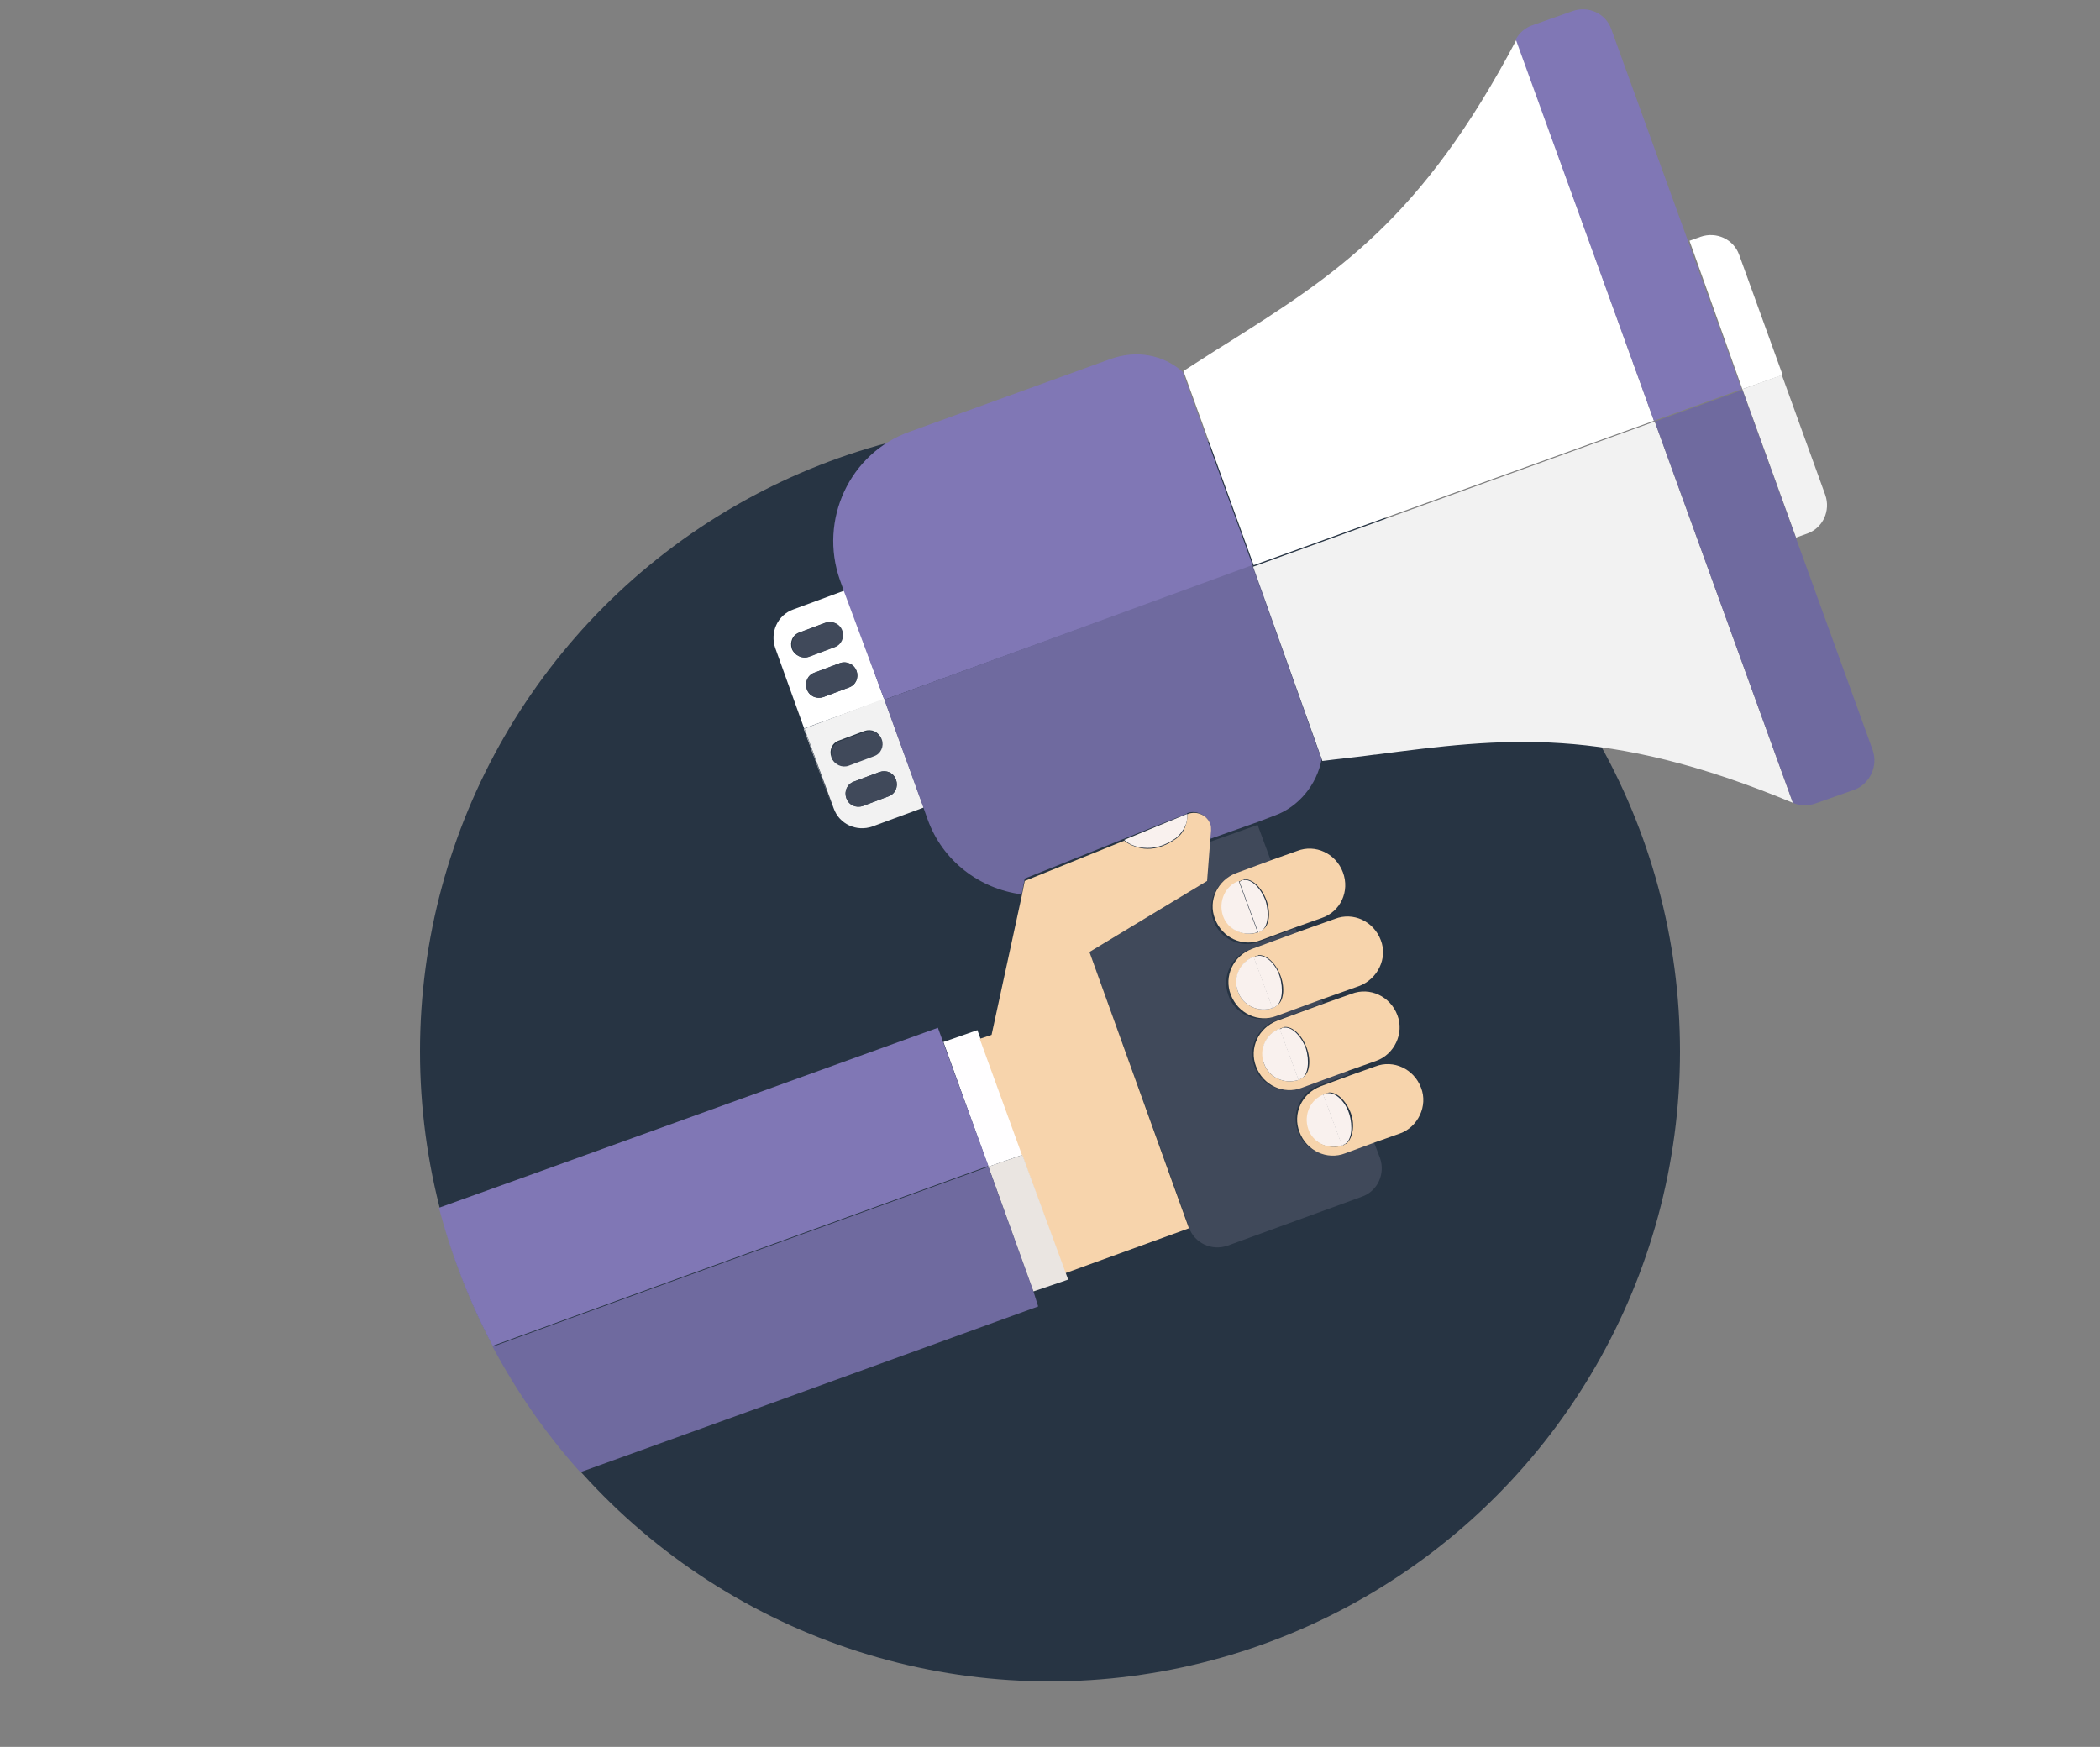 
<svg xmlns="http://www.w3.org/2000/svg" width="266" height="221.3" viewBox="0 0 266 221.3">
  <rect x="0" y="0" width="266" height="221.3" fill="#808080" stroke="none"/>
  <style>
    .st0{fill:none;} .st1{fill:#273443;} .st2{fill:#FFFFFF;} .st3{fill:#8077B5;} .st4{fill:#F2F2F2;} .st5{fill:#6F6A9F;} .st6{fill:#40495A;} .st7{fill:#F7D4AC;} .st8{fill:#FFFEFF;} .st9{fill:#F9F1EE;} .st10{fill:#EAE5E1;}
  </style>
  <path class="st0" d="M0 0h266v221.3H0z"/>
  <circle class="st1" cx="133" cy="133.2" r="79.8"/>
  <path class="st2" d="M112 88.6l-5-13.8-6.5 2.4c-2 .7-3 2.9-2.3 4.9l7.3 20.3-3.7-10.1 10.2-3.7zm-3.5-3.6c.3.9-.1 1.8-1 2.1l-3.2 1.2c-.9.3-1.8-.1-2.1-1-.3-.9.1-1.8 1-2.1l3.2-1.2c.9-.3 1.8.2 2.1 1zm-8.2-2.8c-.3-.9.1-1.8 1-2.1l3.2-1.2c.9-.3 1.8.1 2.1 1 .3.9-.1 1.8-1 2.1l-3.2 1.2c-.8.3-1.8-.2-2.1-1zM209.5 53.3L192.1 5c-12 22.8-22.9 29.8-36.7 38.5-1.8 1.1-3.6 2.3-5.5 3.5l8.9 24.6 50.7-18.3zM220.7 49.3l5.1-1.8 5.5 15.2-11-30.4c-.7-2-2.9-3-4.9-2.3l-1.4.5 6.7 18.8z"/>
  <path class="st3" d="M112 88.6l.4-.1 46.3-16.8-8.9-24.6c-2.5-2.2-5.9-2.8-9.2-1.6l-25.4 9.2c-7.6 2.7-11.5 11.2-8.8 18.8l.5 1.4 5.1 13.7z"/>
  <path class="st4" d="M220.7 49.3l6.8 18.8 1.4-.5c2-.7 3-2.9 2.3-4.9l-5.5-15.2-5 1.8zM158.7 71.8l8.8 24.6c2.3-.3 4.5-.5 6.6-.8h.1c16.2-2.1 29.1-3.8 52.9 6.1l-17.5-48.3-50.9 18.4zM101.9 92.3l3.7 10.1c.7 2 2.9 3 4.9 2.3l6.5-2.4-5-13.8-10.1 3.8zm3.4 3.6c-.3-.9.1-1.8 1-2.1l3.2-1.2c.9-.3 1.8.1 2.1 1 .3.9-.1 1.8-1 2.1l-3.2 1.2c-.8.3-1.8-.1-2.1-1zm8.2 2.9c.3.9-.1 1.8-1 2.1l-3.2 1.2c-.9.3-1.8-.1-2.1-1-.3-.9.1-1.8 1-2.1l3.2-1.2c.9-.3 1.8.1 2.1 1zM112 88.6l5 13.8-5-13.8M158.7 71.8l-46.3 16.7"/>
  <path class="st5" d="M112 88.6l.4-.1-.4.1M158.7 71.8l8.8 24.6-8.8-24.7M112.4 88.5l-.4.1 5 13.8.5 1.4c1.9 5.3 6.6 8.8 11.9 9.5l.4-2 16.7-6.7 3.8-1.5.1-.1c1.1-.4 2.4.2 2.8 1.3.1.3.1.6.1.8l-.1 1.2 6.2-2.2 2.1-.8c3-1.1 5.3-3.9 5.9-7.1l-8.8-24.6-46.2 16.9z"/>
  <path class="st6" d="M152.9 111.6l-14.9 9 12.6 34.8v.1c.7 2 2.9 3 4.9 2.3l17-6.2c2-.7 3-2.9 2.3-4.9l-.8-2.1-3.8 1.4c-2.4.9-5-.4-5.8-2.7-.9-2.4.4-5 2.7-5.8l3.8-1.4-.2-.5-6 2.2c-2.4.9-5-.4-5.8-2.7-.9-2.4.4-5 2.7-5.8l6-2.2-.2-.5-6 2.2c-2.4.9-5-.4-5.8-2.7-.9-2.4.4-5 2.7-5.8l6-2.2-.2-.5-4.6 1.7c-2.4.9-5-.4-5.8-2.7-.9-2.4.4-5 2.7-5.8l4.6-1.7-1.7-4.6-6.2 2.2-.2 4.9z"/>
  <path class="st7" d="M170.1 110.5c-.9-2.4-3.5-3.6-5.8-2.7l-3.1 1.1-4.6 1.7c-2.4.9-3.6 3.5-2.7 5.8.9 2.4 3.5 3.6 5.8 2.7l4.6-1.7 3.1-1.1c2.4-.8 3.6-3.4 2.7-5.8zm-10.5 7.5l-.2.1c-1.8.6-3.8-.3-4.4-2.1-.6-1.8.3-3.8 2.1-4.4l.2-.1c.1 0 .2 0 .3-.1 1-.1 2.2 1 2.8 2.6.6 1.6.4 3.3-.5 3.8-.2.1-.3.2-.3.2zM174.9 119.1c-.9-2.4-3.5-3.6-5.8-2.7l-4.5 1.6-6 2.2c-2.4.9-3.6 3.5-2.7 5.8.9 2.4 3.5 3.6 5.8 2.7l6-2.2 4.5-1.6c2.3-.9 3.6-3.5 2.7-5.8zm-13.5 8.5l-.2.1c-1.8.6-3.8-.3-4.4-2.1-.6-1.8.3-3.8 2.1-4.4l.2-.1c.1 0 .2 0 .3-.1 1-.1 2.2 1 2.8 2.6s.4 3.3-.5 3.8c-.1.1-.2.2-.3.2zM177 128.6c-.9-2.4-3.5-3.6-5.8-2.7l-3.4 1.2-6 2.2c-2.4.9-3.6 3.5-2.7 5.8.9 2.4 3.5 3.6 5.8 2.7l6-2.2 3.4-1.2c2.3-.8 3.6-3.5 2.7-5.8zm-12.3 8.1l-.2.1c-1.8.6-3.8-.3-4.4-2.1-.6-1.8.3-3.8 2.1-4.4l.2-.1c.1 0 .2 0 .3-.1 1-.1 2.2 1 2.8 2.6.6 1.6.4 3.3-.5 3.8-.2.1-.2.2-.3.2z"/>
  <path class="st8" d="M135.3 162.1l-11.5-31.6-4.3 1.5 5.7 15.8 4.3-1.5"/>
  <path class="st3" d="M131.6 165.4l-.7-1.8"/>
  <path class="st7" d="M142.4 106.4l4.1-1.7M153.4 105.2c0-.3 0-.6-.1-.8-.4-1.1-1.6-1.7-2.8-1.3l-.1.1c0 .6-.1 1.1-.3 1.6-.4 1-1.2 1.5-1.2 1.5-1.6 1.1-2.9 1.3-4 1.2-1.6-.2-2.5-1-2.5-1l-12.6 5.1-.4 2-3.8 17.5-1.5.5 10.8 29.7 15.7-5.7-12.6-35 14.9-9 .4-5.2.1-1.2z"/>
  <path class="st9" d="M154.9 116c.6 1.8 2.6 2.7 4.4 2.1l-2.4-6.5c-1.7.6-2.6 2.6-2 4.4zM159.6 118c.1 0 .2-.1.2-.1.8-.5 1-2.2.5-3.8-.6-1.6-1.8-2.8-2.8-2.6-.1 0-.2 0-.3.1l-.2.1 2.4 6.5.2-.2zM156.8 125.6c.6 1.8 2.6 2.7 4.4 2.1l-2.4-6.5c-1.7.6-2.7 2.6-2 4.4z"/>
  <path class="st9" d="M161.4 127.6c.1 0 .2-.1.2-.1.8-.5 1-2.2.5-3.8s-1.8-2.8-2.8-2.6c-.1 0-.2 0-.3.1l-.2.1 2.4 6.5.2-.2zM160.1 134.7c.6 1.8 2.6 2.7 4.4 2.1l-2.4-6.5c-1.7.6-2.7 2.6-2 4.4z"/>
  <path class="st9" d="M164.7 136.7c.1 0 .2-.1.2-.1.8-.5 1-2.2.5-3.8-.6-1.6-1.8-2.8-2.8-2.6-.1 0-.2 0-.3.1l-.2.1 2.4 6.5.2-.2zM165.6 143c.6 1.8 2.6 2.7 4.4 2.1l-2.4-6.5c-1.7.6-2.6 2.6-2 4.4z"/>
  <path class="st9" d="M170.2 145c.1 0 .2-.1.2-.1.8-.5 1-2.2.5-3.8s-1.8-2.8-2.8-2.6c-.1 0-.2 0-.3.1l-.2.1 2.4 6.5.2-.2zM150.4 103.1s0 .1 0 0l-3.9 1.6 3.9-1.6z"/>
  <path class="st9" d="M142.4 106.4s.9.9 2.5 1c1.1.1 2.4-.1 4-1.2 0 0 .7-.5 1.2-1.5.2-.4.3-.9.3-1.6l-3.9 1.6-4.1 1.7z"/>
  <path class="st10" d="M125.2 147.8l5.2 14.4M129.5 146.3l-4.3 1.5 5.2 14.4.5 1.4 4.4-1.5"/>
  <path class="st10" d="M130.8 163.2l-.4-1-5.2-14.4"/>
  <path class="st10" d="M130.8 163.2l.1.4-.5-1.4"/>
  <path class="st10" d="M130.9 163.6l-.1-.4-5.6-15.4M130.9 163.6l-.1-.4.1.4"/>
  <path class="st3" d="M209.5 53.3l11.1-4-6.8-18.8-9.7-26.8c-.7-2-2.9-3-4.9-2.3l-5.1 1.8c-.9.3-1.7 1-2.1 1.8l17.5 48.3z"/>
  <path class="st3" d="M209.5 53.3l17.5 48.4-17.5-48.4"/>
  <path class="st5" d="M220.7 49.3l6.8 18.9-6.8-18.9M209.5 53.3l11.2-4"/>
  <path class="st5" d="M237.2 95l-9.7-26.8-6.8-18.8-11.1 4 17.5 48.3c.9.4 1.9.4 2.8.1l5.1-1.8c1.9-.8 2.9-3 2.2-5z"/>
  <path class="st6" d="M105.7 82c.9-.3 1.3-1.3 1-2.1-.3-.9-1.3-1.3-2.1-1l-3.2 1.2c-.9.3-1.3 1.3-1 2.1.3.9 1.3 1.3 2.1 1l3.2-1.2zM103.2 85.2c-.9.3-1.3 1.3-1 2.1.3.9 1.3 1.3 2.1 1l3.2-1.2c.9-.3 1.3-1.3 1-2.1-.3-.9-1.3-1.3-2.1-1l-3.2 1.2zM110.7 95.8c.9-.3 1.3-1.3 1-2.1-.3-.9-1.3-1.3-2.1-1l-3.2 1.2c-.9.3-1.3 1.3-1 2.1.3.9 1.3 1.3 2.1 1l3.2-1.2zM111.4 97.8l-3.2 1.2c-.9.3-1.3 1.3-1 2.1.3.9 1.3 1.3 2.1 1l3.2-1.2c.9-.3 1.3-1.3 1-2.1-.3-.9-1.2-1.3-2.1-1z"/>
  <path class="st3" d="M118.8 130.2l-50.4 18.2-12.8 4.6c1.6 6.1 3.9 12 6.8 17.5L83 163l42.2-15.3-6.4-17.5z"/>
  <path class="st5" d="M130.9 163.6l-5.7-15.8L83 163.1l-20.6 7.5c3.1 5.8 6.8 11.1 11.1 15.9l24.1-8.7 33.9-12.3-.6-1.9z"/>
  <path class="st7" d="M180 137.8c-.9-2.4-3.5-3.6-5.8-2.7l-3.1 1.1-3.8 1.4c-2.4.9-3.6 3.5-2.7 5.8.9 2.4 3.5 3.6 5.8 2.7l3.8-1.4 3.1-1.1c2.3-.8 3.6-3.5 2.7-5.8zm-9.5 7.1c-.1 0-.2.1-.2.1l-.2.1c-1.8.6-3.8-.3-4.4-2.1-.6-1.8.3-3.8 2.1-4.4l.2-.1c.1 0 .2 0 .3-.1 1-.1 2.2 1 2.8 2.6s.2 3.3-.6 3.9z"/>
</svg>
